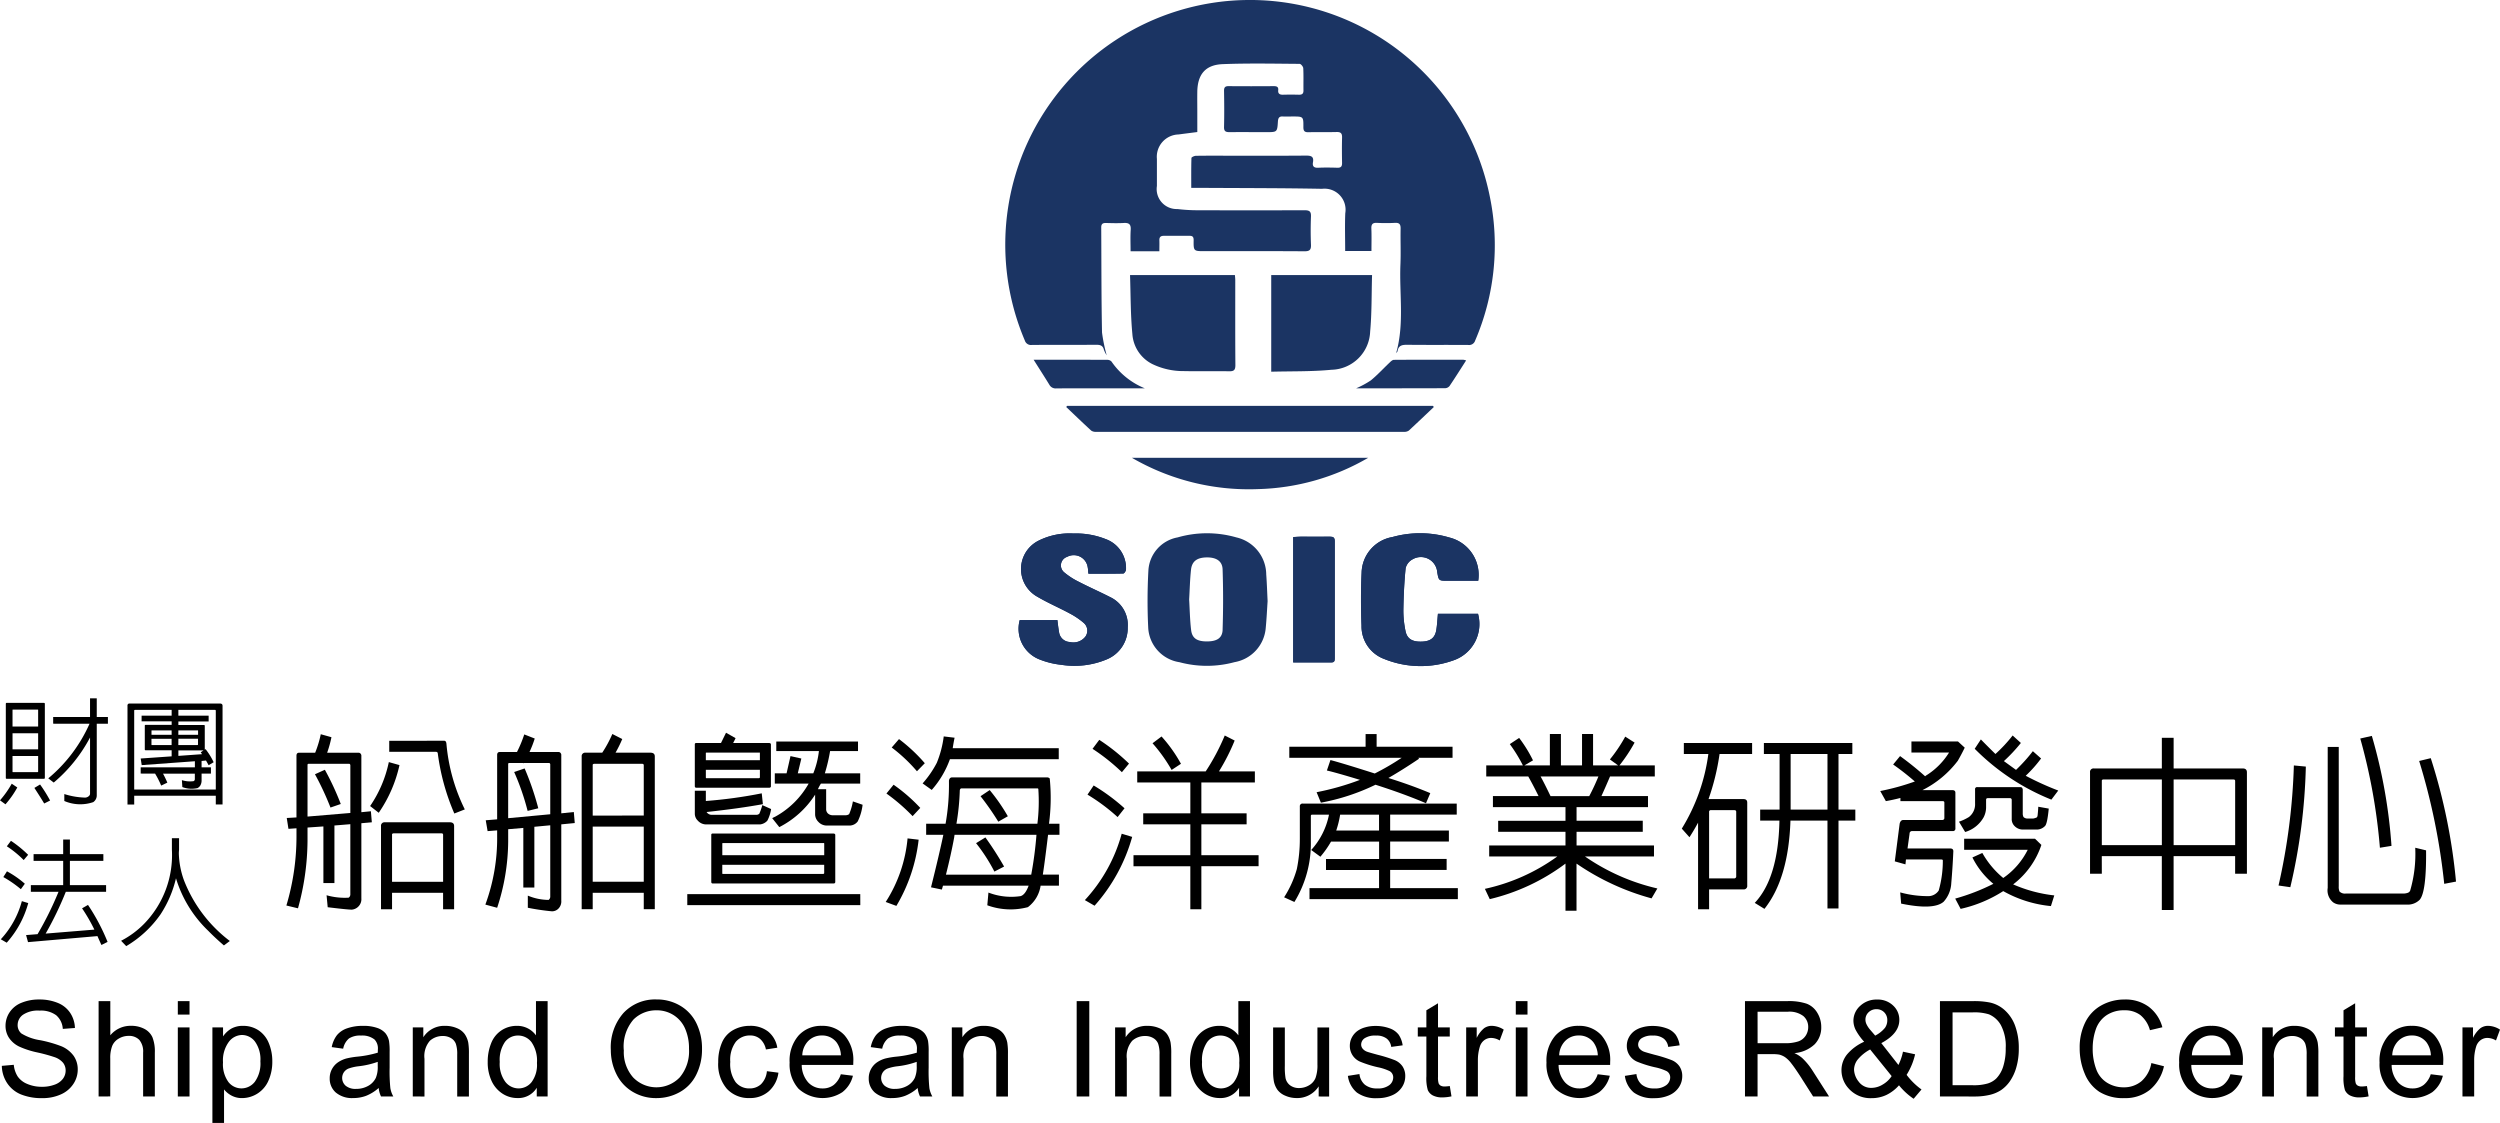 <svg id="船舶暨海洋產業研發中心" xmlns="http://www.w3.org/2000/svg" xmlns:xlink="http://www.w3.org/1999/xlink" width="206" height="92.532" viewBox="0 0 206 92.532">
  <defs>
    <clipPath id="clip-path">
      <rect id="Rectangle_6045" data-name="Rectangle 6045" width="206" height="92.532" fill="none"/>
    </clipPath>
  </defs>
  <g id="Group_14267" data-name="Group 14267" clip-path="url(#clip-path)">
    <path id="Path_71177" data-name="Path 71177" d="M70.535,184.058v1.109a21.254,21.254,0,0,1-.786,5.547l-.956-.231a19.842,19.842,0,0,0,.832-5.794v-.57l-.662.046-.139-.894.8-.046V178.11q.015-.216.216-.216h1.325a8.838,8.838,0,0,0,.462-1.525l.879.246a9.1,9.1,0,0,1-.355,1.279h2.589a.21.21,0,0,1,.154.062.277.277,0,0,1,.077.154v4.684l.786-.077.077.909-.863.077V189.9a.84.84,0,0,1-.2.616.865.865,0,0,1-.586.308q-.355,0-1.988-.2l-.092-.986a5.5,5.5,0,0,0,1.818.2.326.326,0,0,0,.139-.293v-5.763l-1.31.108v4.746h-.909v-4.669Zm3.529-1.2V178.9a.4.4,0,0,0-.046-.077.091.091,0,0,0-.062-.015H70.627a.082.082,0,0,0-.092.093v4.253Zm-2.1-3.56a22.631,22.631,0,0,1,1.31,2.82l-.847.293a23.5,23.5,0,0,0-1.279-2.743Zm6.148-.385a11.089,11.089,0,0,1-1.71,3.929l-.709-.555a10.026,10.026,0,0,0,1.541-3.621ZM77.5,190.792H76.59v-6.858a.281.281,0,0,1,.308-.308h5.393q.324.015.323.308v6.858h-.909v-1.356H77.5Zm4.3-13.884q.169,0,.185.293a15.164,15.164,0,0,0,1.51,5.363l-.863.339a18.486,18.486,0,0,1-1.371-5.008.2.2,0,0,0-.185-.077H77.268v-.909Zm-.093,11.619v-3.868q0-.123-.139-.123H77.623q-.139.016-.123.123v3.868Z" transform="translate(-45.195 -115.869)"/>
    <path id="Path_71178" data-name="Path 71178" d="M118.469,184.167V185.2a17.72,17.72,0,0,1-.909,5.44l-.971-.262a15.82,15.82,0,0,0,.971-5.655v-.462l-.786.062-.154-.894.94-.077v-5.332q.015-.216.216-.216h1.418a10.289,10.289,0,0,0,.6-1.449l.863.339a8.71,8.71,0,0,1-.432,1.11h2.389a.211.211,0,0,1,.154.061.278.278,0,0,1,.077.154v4.838l1.033-.108.077.909-1.11.108v6.287a.839.839,0,0,1-.2.616.735.735,0,0,1-.57.262,19.017,19.017,0,0,1-1.988-.293v-1a4.5,4.5,0,0,0,1.71.354.327.327,0,0,0,.139-.293v-5.856l-1.31.123v5.008h-.909V184.06Zm3.467-1.233v-4.13a.389.389,0,0,0-.046-.077.091.091,0,0,0-.062-.015h-2.065c.02,0,0,.005-.062.015v-.015h-1.14a.082.082,0,0,0-.093.093v4.453Zm-2.111-3.775a23.173,23.173,0,0,1,1.125,3.282l-.879.216a20.133,20.133,0,0,0-1.109-3.205Zm5.609,11.6h-.909v-12.59a.281.281,0,0,1,.308-.308h1.387a9.976,9.976,0,0,0,.832-1.541l.817.416a10.287,10.287,0,0,1-.555,1.125h2.913q.324.016.323.308v12.59h-.909v-1.356h-4.207Zm4.207-7.72V178.9q0-.123-.139-.123h-3.945q-.138.015-.123.123v4.145Zm-4.207,5.455h4.207v-4.546h-4.207Z" transform="translate(-76.595 -115.839)"/>
    <path id="Path_71179" data-name="Path 71179" d="M179.357,190.217H165.1v-.909h14.254Zm-13.514-9.677c-.083,0-.123-.046-.123-.139v-3.436a.1.1,0,0,1,.108-.108h2.049l.416-.848.786.447q-.046.108-.2.4h2.974c.093.01.139.052.139.123V180.4a.123.123,0,0,1-.139.139Zm5.393.462.093.894q-1.957.355-4.638.647a.506.506,0,0,0,.416.231h3.683a.369.369,0,0,0,.246-.092,5.082,5.082,0,0,0,.247-.709l.724.324a3.041,3.041,0,0,1-.308.955.951.951,0,0,1-.57.308h-4.561a.921.921,0,0,1-.6-.308.8.8,0,0,1-.247-.555v-1.911h.909v.848a38.455,38.455,0,0,0,4.607-.632m-.154-2.727v-.6c-.01-.031-.036-.041-.077-.031H166.66c-.021.01-.031.021-.031.031v.6Zm-4.453.786v.647c.01.031.02.046.031.046h4.346c.051-.01.077-.036.077-.077v-.616Zm.57,9.369c-.082,0-.123-.046-.123-.139v-3.868a.1.1,0,0,1,.108-.108h9.97q.139.016.139.123v3.852a.123.123,0,0,1-.139.139Zm9.184-2.327v-.971c-.01-.031-.036-.041-.077-.031h-8.29c-.021.011-.031.021-.031.031v.971Zm-8.4.786v.709c.01.031.02.046.031.046h8.29c.051-.01.077-.036.077-.077v-.678Zm4.7-3.1-.586-.74a2.746,2.746,0,0,1,.247-.123A7.018,7.018,0,0,0,175.1,180.2h-2.789v-.848h.971l.323-1.417.894.2-.293,1.217h1.279a7.083,7.083,0,0,0,.462-1.834h-3.513v-.786h6.734v.786h-2.3a14.219,14.219,0,0,1-.432,1.834h2.912v.848h-3.236a3.275,3.275,0,0,0-.247.462h.678V182.3a.48.48,0,0,0,.139.354.582.582,0,0,0,.354.154h1.14a.478.478,0,0,0,.262-.093,4.711,4.711,0,0,0,.308-1.048l.8.277a4.2,4.2,0,0,1-.4,1.371.85.85,0,0,1-.6.339h-2.034a.934.934,0,0,1-.616-.308.882.882,0,0,1-.262-.586V181.11a7.613,7.613,0,0,1-2.959,2.681" transform="translate(-108.468 -115.632)"/>
    <path id="Path_71180" data-name="Path 71180" d="M215.475,185.414a13.642,13.642,0,0,1-1.834,5.455l-.879-.324a11.632,11.632,0,0,0,1.8-5.239Zm-2.065-4.53a13.918,13.918,0,0,1,2.2,1.911l-.632.678a15.492,15.492,0,0,0-2.157-1.864Zm.447-3.76a13.671,13.671,0,0,1,2.126,1.988l-.647.663a13.154,13.154,0,0,0-2.08-1.957Zm2.7,4.191-.755-.539a8.331,8.331,0,0,0,1.171-1.7,8.6,8.6,0,0,0,.57-2.173l.894.108q-.093.447-.154.863h8.737v.909h-8.968a7.81,7.81,0,0,1-1.495,2.527m9.153,6.981h1.325v.909h-1.51a2.705,2.705,0,0,1-1.048,1.772,5.576,5.576,0,0,1-3.344-.154l.093-1.048a5.208,5.208,0,0,0,2.65.293q.385-.108.663-.863h-7.058c-.031.113-.062.221-.093.323l-.894-.185q.678-2.712,1.017-4.33h-1.417V184.1h1.6a18.4,18.4,0,0,0,.278-3.513.377.377,0,0,1,.077-.231.253.253,0,0,1,.185-.077h7.828a.3.3,0,0,1,.216.093,16.189,16.189,0,0,1-.062,3.729h.863v.909h-.94q-.277,2.312-.432,3.282m-7.273-3.282q-.016.108-.031.216-.247,1.356-.678,3.067h7.027a30.927,30.927,0,0,0,.431-3.282Zm6.826-.909a14.949,14.949,0,0,0,.077-2.866c-.021-.041-.046-.056-.077-.046h-6.225a.115.115,0,0,0-.123.046.206.206,0,0,0-.046.123,19.6,19.6,0,0,1-.277,2.743Zm-4.284,1.125a27.425,27.425,0,0,1,1.541,2.4l-.8.416a14.2,14.2,0,0,0-1.51-2.342Zm.354-3.9a15.216,15.216,0,0,1,1.495,2.157l-.786.447a22.107,22.107,0,0,0-1.464-2.1Z" transform="translate(-139.779 -116.223)"/>
    <path id="Path_71181" data-name="Path 71181" d="M264.5,185.035a14.326,14.326,0,0,1-3.1,5.671l-.8-.462a13.109,13.109,0,0,0,3.036-5.471Zm-3.174-4.237a16.149,16.149,0,0,1,2.543,1.88l-.57.724a15.69,15.69,0,0,0-2.481-1.849Zm.462-3.76a16.255,16.255,0,0,1,2.45,1.957l-.586.709a16.386,16.386,0,0,0-2.419-1.926Zm2.82,10.417v-.909h4.684V184h-3.883v-.909h3.883v-2.543h-4.376v-.909h5.64a17.833,17.833,0,0,0,1.572-2.959l.816.416a17.01,17.01,0,0,1-1.294,2.543h2.959v.909H270.2v2.543h3.729V184H270.2v2.543h4.715v.909H270.2V191h-.909v-3.544Zm2.311-10.694a11.83,11.83,0,0,1,1.6,2.25l-.77.508a13.11,13.11,0,0,0-1.572-2.2Z" transform="translate(-171.208 -116.075)"/>
    <path id="Path_71182" data-name="Path 71182" d="M316.272,187.527H311.9v-.909h4.376v-1.433h-3.96a8.2,8.2,0,0,1-.878,1.248l-.755-.555a6.088,6.088,0,0,0,1.464-2.912h-1.387a.1.1,0,0,0-.108.108V185.2a9.205,9.205,0,0,1-1.356,4.962l-.847-.386a8.569,8.569,0,0,0,1.048-2.327,12.337,12.337,0,0,0,.247-2.527V182.3a.218.218,0,0,1,.247-.246h12.682v.909h-5.486v1.31h4.839v.909h-4.839v1.433h4.654v.909h-4.654v1.495h5.578v.909H310.54v-.909h5.732Zm-4.792-5.547-.354-.863A21.762,21.762,0,0,0,314.7,180.1q-2.034-.616-2.727-.771l.293-.863q1.048.277,3.652,1.109a20.73,20.73,0,0,0,2.219-1.294h-9.261v-.909h6.287v-1.048h.909v1.048h6.256v.909h-2.82l.061.077q-1.372.925-2.527,1.587,1.911.6,3.452,1.249l-.355.832q-1.8-.77-4.161-1.525a17.6,17.6,0,0,1-4.5,1.479m4.792.986h-3.205a7.9,7.9,0,0,1-.323,1.31h3.529Z" transform="translate(-202.638 -115.839)"/>
    <path id="Path_71183" data-name="Path 71183" d="M364.238,190.886h-.909V187a16.957,16.957,0,0,1-6.241,2.928l-.4-.848a15.893,15.893,0,0,0,5.963-2.666h-5.609v-.909h6.287v-1.125h-5.547v-.909h5.547v-1.125H357.35v-.909h3.76q-.432-.878-.848-1.618H356.8v-.909h3.02a12.408,12.408,0,0,0-1.079-1.757l.77-.509a11.209,11.209,0,0,1,1.141,1.849l-.709.416h2.1v-2.589h.909v2.589h1.741v-2.589h.909v2.589h2.065l-.678-.493a12.438,12.438,0,0,0,1.264-1.88l.77.493a13.137,13.137,0,0,1-1.248,1.88h2.913v.909H367q-.293.694-.709,1.618h3.837v.909h-5.886v1.125h5.455v.909h-5.455v1.125h6.38v.909h-5.686a17.3,17.3,0,0,0,5.964,2.635l-.478.817A20.28,20.28,0,0,1,364.238,187Zm1.048-9.446a17.51,17.51,0,0,0,.755-1.618H361.28q.308.555.817,1.618Z" transform="translate(-234.333 -115.839)"/>
    <path id="Path_71184" data-name="Path 71184" d="M406.238,192.179h-.909v-7.135q-.369.679-.709,1.2l-.632-.709a15.651,15.651,0,0,0,2.188-6.148h-2.019v-.909h5.625v.909H407.1a19.45,19.45,0,0,1-.909,3.714h2.881q.308,0,.308.293v6.826a.286.286,0,0,1-.323.323h-2.82Zm2.049-2.543a.164.164,0,0,0,.185-.185v-5.3c0-.093-.052-.139-.154-.139h-1.926a.136.136,0,0,0-.154.154v5.47Zm4.654-4.762q-.154,4.762-2.142,7.273l-.8-.493q1.941-2.049,2.034-6.78h-1.587v-.909h1.6v-4.577h-1.294v-.909h7.289v.909H416.9v4.577h1.387v.909H416.9v7.242h-.909v-7.242Zm3.051-5.486h-3.036v4.577h3.036Z" transform="translate(-265.408 -117.256)"/>
    <path id="Path_71185" data-name="Path 71185" d="M453.729,187.3l-.879-.247.4-3.1q.077-.324.324-.308h3.19q.17-.015.17-.169v-1.264q0-.123-.139-.123h-3.482v-.262q-.586.154-1.2.262l-.462-.832a19.564,19.564,0,0,0,2.851-.786,21.1,21.1,0,0,0-1.788-1.4l.57-.694a25.853,25.853,0,0,1,2.065,1.664,1.393,1.393,0,0,1,.2-.139,5.857,5.857,0,0,0,1.772-1.818h-3.1v-.909h3.837l.555.509q-.277.57-.57,1.078a8.337,8.337,0,0,1-2.912,2.419h2.481q.231.015.231.216v2.928a.2.2,0,0,1-.231.231h-3.344a.2.2,0,0,0-.2.216l-.169,1.217h3.513q.262,0,.262.231-.062,1.4-.169,2.619a2.455,2.455,0,0,1-.632,1.541q-.817.708-3.5.154l-.077-.925a8.582,8.582,0,0,0,2.373.308,1.031,1.031,0,0,0,.8-.462,8.934,8.934,0,0,0,.339-2.481q0-.077-.139-.077h-2.9Zm4.546,3.668-.447-.848a16.978,16.978,0,0,0,3.144-1.217,6.683,6.683,0,0,1-1.726-2.173l.817-.37a7.356,7.356,0,0,0,1.726,2.065.014.014,0,0,1,.015-.015,6.134,6.134,0,0,0,2-2.312h-5.239v-.909h5.84l.524.508a6.787,6.787,0,0,1-2.327,3.252,11.646,11.646,0,0,0,3.39.909l-.277.879a9.892,9.892,0,0,1-3.929-1.233,10.928,10.928,0,0,1-3.513,1.464m2.1-9v.6a1.81,1.81,0,0,1-.2.848,2.583,2.583,0,0,1-1.525,1.217l-.509-.848a4.108,4.108,0,0,0,.817-.385,1.323,1.323,0,0,0,.509-1.125v-1.141a.17.17,0,0,1,.2-.2h3.513a.249.249,0,0,1,.154.046.349.349,0,0,1,.062.154v1.957a.624.624,0,0,0,.062.308.458.458,0,0,0,.354.123h.447a1.165,1.165,0,0,0,.262-.077c.062-.021.1-.113.108-.278q.03-.277.046-.616l.863.154q-.123,1.295-.323,1.449a.944.944,0,0,1-.632.278h-1.171a.948.948,0,0,1-.663-.262.807.807,0,0,1-.262-.647v-1.541a.139.139,0,0,0-.154-.139h-1.833c-.083.01-.123.051-.123.123m5.948-.755-.57.755a18.662,18.662,0,0,1-6.318-4.191l.508-.77q.632.647,1.2,1.2a11.858,11.858,0,0,0,1.418-1.525l.678.616a13.067,13.067,0,0,1-1.4,1.495l1,.724a13.684,13.684,0,0,0,1.387-1.541l.678.6A10.667,10.667,0,0,1,463.638,180a24.019,24.019,0,0,0,2.681,1.217" transform="translate(-296.719 -116.076)"/>
    <path id="Path_71186" data-name="Path 71186" d="M503.021,188.426h-.971v-8.352a.286.286,0,0,1,.323-.323h5.594v-2.527h.971v2.527h5.7q.339,0,.339.323v8.352h-.971v-1.449h-5.07v4.438h-.971v-4.438h-4.947Zm4.947-2.358v-5.409h-4.808q-.154,0-.139.139v5.27Zm6.04,0v-5.285c0-.082-.046-.123-.139-.123h-4.931v5.409Z" transform="translate(-329.831 -116.43)"/>
    <path id="Path_71187" data-name="Path 71187" d="M549.579,179.3a48.108,48.108,0,0,1-1.279,9.939l-.971-.139a51.134,51.134,0,0,0,1.263-9.893Zm2.712-1.618v11.48a.992.992,0,0,0,.062.432.63.63,0,0,0,.509.169h4.715a1.1,1.1,0,0,0,.4-.061.326.326,0,0,0,.2-.185,10.79,10.79,0,0,0,.416-3.529l.894.215q.031,3.421-.524,4.068a1.388,1.388,0,0,1-1.094.4H552.46a1.025,1.025,0,0,1-.632-.185,1.267,1.267,0,0,1-.447-1.187V177.682Zm2.728-.909a43.015,43.015,0,0,1,1.618,9.061l-.955.154a47.692,47.692,0,0,0-1.618-9Zm4.854,1.834a47.545,47.545,0,0,1,2.08,10.17l-.971.185a53.141,53.141,0,0,0-2.065-10.124Z" transform="translate(-359.578 -116.134)"/>
    <path id="Path_71188" data-name="Path 71188" d="M1.425,175.09a7.736,7.736,0,0,1-.975,1.388L0,176.149a7.961,7.961,0,0,0,.966-1.369Zm-.872-.713q-.075,0-.075-.084v-6.1q.009-.075.075-.075H3.61q.084.01.084.075v6.1a.075.075,0,0,1-.084.084Zm2.589-4.305v-1.379c-.007-.019-.022-.025-.047-.019H1.05c-.013.007-.019.013-.019.019v1.379Zm0,.553H1.032v1.322h2.11ZM1.031,172.5V173.8c.006.019.012.028.019.028H3.095c.031-.006.047-.022.047-.047V172.5Zm2.27,2.345a11.409,11.409,0,0,1,.826,1.322l-.488.244Q3.4,176,2.832,175.127Zm1.079-5.009v-.553H7.418v-1.538h.554v1.538h.919v.553H7.972v5.9a.669.669,0,0,1-.291.563,3.315,3.315,0,0,1-2.382-.094v-.572a6.151,6.151,0,0,0,1.679.291.466.466,0,0,0,.413-.206.268.268,0,0,0,.028-.122v-4.624a12.439,12.439,0,0,1-2.992,3.714l-.45-.347a12.369,12.369,0,0,0,3.4-4.5Z" transform="translate(0.001 -110.203)"/>
    <path id="Path_71189" data-name="Path 71189" d="M31.178,177.323h-.554v-8.142A.158.158,0,0,1,30.8,169h7.457c.131.006.2.069.2.188v8.132H37.9V176.6H31.178Zm1.726-2.551H31.712v-.516h4.465v-.5l-4.381.319-.084-.544,2.551-.178v-.5H32.116a.068.068,0,0,1-.066-.075v-1.951a.058.058,0,0,1,.066-.066h2.148v-.291H31.787V170h2.476v-.478H31.252c-.056.006-.081.031-.075.075v6.491H37.9v-6.491c0-.05-.028-.075-.084-.075h-3V170h2.495v.479H34.817v.291h2.1c.05,0,.075.022.075.066v1.951a.026.026,0,0,1-.01.019l.075-.047a5.471,5.471,0,0,1,.666,1.079l-.413.244q-.122-.216-.215-.385l-.366.037v.525H37.5v.516H36.73v.6a.819.819,0,0,1-.113.394.6.6,0,0,1-.225.2,2.179,2.179,0,0,1-1.248-.084l-.037-.572a2.152,2.152,0,0,0,.966.084.184.184,0,0,0,.1-.15v-.469H33.551a7.64,7.64,0,0,1,.356.741l-.507.244a7.584,7.584,0,0,0-.5-.985m1.36-3.564H32.622c-.013.006-.019.013-.019.019v.347h1.66Zm0,.694H32.6v.488c.006.019.012.028.019.028h1.641Zm.553-.328H36.44v-.347c-.007-.019-.022-.025-.047-.019H34.817Zm0,.844h1.576c.031-.006.047-.022.047-.047V171.9H34.817Zm2.073.441H34.817v.45l1.951-.141a1.581,1.581,0,0,0-.113-.15Z" transform="translate(-20.119 -111.03)"/>
    <path id="Path_71190" data-name="Path 71190" d="M2.453,206.907A8.047,8.047,0,0,1,.68,210.171l-.488-.282a7.457,7.457,0,0,0,1.735-3.142ZM.7,204.29a7.994,7.994,0,0,1,1.473,1.023l-.328.45a9.227,9.227,0,0,0-1.445-1Zm.328-2.514a9.4,9.4,0,0,1,1.416,1.154l-.366.432a8.471,8.471,0,0,0-1.388-1.135Zm1.407,8.348-.16-.581.947-.075a27.454,27.454,0,0,0,1.726-3.489H2.668v-.553H5.332v-2H2.893v-.553H5.332v-1.2h.554v1.2H8.643v.553H5.886v2H8.868v.553H5.548a27.841,27.841,0,0,1-1.66,3.442l4.014-.328a14.184,14.184,0,0,0-1.013-1.754l.488-.281a16.743,16.743,0,0,1,1.613,3.048l-.506.254q-.179-.385-.328-.732Z" transform="translate(-0.126 -132.493)"/>
    <path id="Path_71191" data-name="Path 71191" d="M32.328,207.638a9.066,9.066,0,0,1-2.814,2.6l-.422-.441a7.461,7.461,0,0,0,1.885-1.388,8.112,8.112,0,0,0,2.3-6.116v-.947h.591v.947a2.689,2.689,0,0,0-.019.309,7,7,0,0,0,.413,2.185,11.518,11.518,0,0,0,3.789,5.028l-.488.366q-.769-.666-1.285-1.2a9.986,9.986,0,0,1-2.664-4.334,9.305,9.305,0,0,1-1.285,2.992" transform="translate(-19.113 -132.277)"/>
    <path id="Path_71192" data-name="Path 71192" d="M.453,245.559l.981-.086a2.166,2.166,0,0,0,.325.967,1.768,1.768,0,0,0,.79.611,3,3,0,0,0,1.206.233,2.9,2.9,0,0,0,1.051-.177,1.459,1.459,0,0,0,.678-.485,1.126,1.126,0,0,0,.223-.673,1.024,1.024,0,0,0-.214-.646,1.593,1.593,0,0,0-.708-.464,13.982,13.982,0,0,0-1.4-.383,7.118,7.118,0,0,1-1.517-.491,2.122,2.122,0,0,1-.839-.731,1.791,1.791,0,0,1-.276-.978,2,2,0,0,1,.338-1.112,2.094,2.094,0,0,1,.986-.785,3.742,3.742,0,0,1,1.442-.268,3.939,3.939,0,0,1,1.541.282,2.221,2.221,0,0,1,1.026.828,2.377,2.377,0,0,1,.386,1.238l-1,.075a1.61,1.61,0,0,0-.544-1.125,2.117,2.117,0,0,0-1.369-.381,2.2,2.2,0,0,0-1.375.346,1.037,1.037,0,0,0-.432.834.894.894,0,0,0,.305.7,4.142,4.142,0,0,0,1.568.56,10.421,10.421,0,0,1,1.739.5,2.382,2.382,0,0,1,1.013.8,1.951,1.951,0,0,1,.327,1.118,2.137,2.137,0,0,1-.359,1.182,2.365,2.365,0,0,1-1.031.863,3.6,3.6,0,0,1-1.514.308,4.527,4.527,0,0,1-1.788-.311,2.5,2.5,0,0,1-1.131-.935,2.652,2.652,0,0,1-.432-1.412" transform="translate(-0.298 -157.733)"/>
    <path id="Path_71193" data-name="Path 71193" d="M23.685,248.341v-7.857h.965V243.3a2.155,2.155,0,0,1,1.7-.782,2.3,2.3,0,0,1,1.1.249,1.463,1.463,0,0,1,.668.689,3.177,3.177,0,0,1,.2,1.275v3.607h-.965v-3.607a1.491,1.491,0,0,0-.314-1.053,1.166,1.166,0,0,0-.887-.33,1.565,1.565,0,0,0-.806.223,1.256,1.256,0,0,0-.539.6,2.776,2.776,0,0,0-.161,1.051v3.114Z" transform="translate(-15.56 -157.991)"/>
    <path id="Path_71194" data-name="Path 71194" d="M42.713,240.483h.965v1.109h-.965Zm0,2.166h.965v5.692h-.965Z" transform="translate(-28.061 -157.99)"/>
    <path id="Path_71195" data-name="Path 71195" d="M51.023,254.423v-7.874H51.9v.74a2.165,2.165,0,0,1,.7-.651,1.928,1.928,0,0,1,.948-.217,2.252,2.252,0,0,1,1.286.375,2.3,2.3,0,0,1,.841,1.059,3.865,3.865,0,0,1,.284,1.5,3.8,3.8,0,0,1-.314,1.573,2.383,2.383,0,0,1-2.168,1.445,1.814,1.814,0,0,1-.865-.2,1.959,1.959,0,0,1-.63-.515v2.771Zm.874-5a2.474,2.474,0,0,0,.445,1.624,1.363,1.363,0,0,0,1.077.526,1.4,1.4,0,0,0,1.1-.544,2.581,2.581,0,0,0,.458-1.686,2.516,2.516,0,0,0-.447-1.629,1.348,1.348,0,0,0-1.07-.541,1.389,1.389,0,0,0-1.09.576,2.578,2.578,0,0,0-.474,1.675" transform="translate(-33.521 -161.89)"/>
    <path id="Path_71196" data-name="Path 71196" d="M83.23,251.539a3.587,3.587,0,0,1-1.031.643,2.98,2.98,0,0,1-1.064.188,2.069,2.069,0,0,1-1.442-.458,1.511,1.511,0,0,1-.5-1.171,1.556,1.556,0,0,1,.19-.764,1.575,1.575,0,0,1,.5-.555,2.342,2.342,0,0,1,.694-.316,6.86,6.86,0,0,1,.858-.145,8.821,8.821,0,0,0,1.721-.332c0-.132.005-.216.005-.252a1.065,1.065,0,0,0-.273-.83,1.616,1.616,0,0,0-1.1-.327,1.7,1.7,0,0,0-1.005.238,1.458,1.458,0,0,0-.48.844l-.943-.129a2.34,2.34,0,0,1,.424-.978,1.86,1.86,0,0,1,.852-.574,3.807,3.807,0,0,1,1.292-.2,3.423,3.423,0,0,1,1.184.172,1.565,1.565,0,0,1,.67.432,1.521,1.521,0,0,1,.3.657,5.422,5.422,0,0,1,.048.89v1.286a13.653,13.653,0,0,0,.061,1.7,2.147,2.147,0,0,0,.244.683H83.423a2.041,2.041,0,0,1-.193-.7m-.08-2.155a7.061,7.061,0,0,1-1.576.364,3.655,3.655,0,0,0-.841.193.842.842,0,0,0-.38.314.852.852,0,0,0,.158,1.1,1.256,1.256,0,0,0,.855.257,1.985,1.985,0,0,0,.991-.244,1.5,1.5,0,0,0,.638-.667,2.331,2.331,0,0,0,.155-.965Z" transform="translate(-52.025 -161.89)"/>
    <path id="Path_71197" data-name="Path 71197" d="M99.155,252.242V246.55h.868v.81a2.046,2.046,0,0,1,1.812-.938,2.379,2.379,0,0,1,.946.185,1.491,1.491,0,0,1,.646.485,1.866,1.866,0,0,1,.3.713,5.539,5.539,0,0,1,.054.938v3.5h-.965v-3.463a2.6,2.6,0,0,0-.113-.882.928.928,0,0,0-.4-.466,1.273,1.273,0,0,0-.673-.174,1.566,1.566,0,0,0-1.064.391,1.93,1.93,0,0,0-.447,1.485v3.109Z" transform="translate(-65.142 -161.891)"/>
    <path id="Path_71198" data-name="Path 71198" d="M121.194,248.34v-.718a1.769,1.769,0,0,1-1.592.847,2.231,2.231,0,0,1-1.251-.375,2.464,2.464,0,0,1-.885-1.048,3.623,3.623,0,0,1-.314-1.546,4.05,4.05,0,0,1,.284-1.546,2.241,2.241,0,0,1,.852-1.064,2.278,2.278,0,0,1,1.271-.37,1.9,1.9,0,0,1,.916.217,1.916,1.916,0,0,1,.654.566v-2.819h.96v7.857Zm-3.05-2.841a2.474,2.474,0,0,0,.461,1.635,1.39,1.39,0,0,0,1.088.541,1.363,1.363,0,0,0,1.074-.517,2.383,2.383,0,0,0,.443-1.579,2.678,2.678,0,0,0-.45-1.715,1.385,1.385,0,0,0-1.109-.546,1.337,1.337,0,0,0-1.075.525,2.594,2.594,0,0,0-.431,1.656" transform="translate(-76.965 -157.99)"/>
    <path id="Path_71199" data-name="Path 71199" d="M146.725,244.247a4.27,4.27,0,0,1,1.051-3.063,3.572,3.572,0,0,1,2.712-1.107,3.769,3.769,0,0,1,1.962.52,3.4,3.4,0,0,1,1.332,1.45,4.708,4.708,0,0,1,.458,2.109,4.631,4.631,0,0,1-.482,2.138,3.293,3.293,0,0,1-1.367,1.428,3.905,3.905,0,0,1-1.908.485,3.717,3.717,0,0,1-1.983-.536,3.448,3.448,0,0,1-1.324-1.463,4.43,4.43,0,0,1-.45-1.962m1.072.016a3.145,3.145,0,0,0,.764,2.238,2.664,2.664,0,0,0,3.848-.008,3.337,3.337,0,0,0,.758-2.342,4.028,4.028,0,0,0-.324-1.675,2.488,2.488,0,0,0-.949-1.109,2.571,2.571,0,0,0-1.4-.394,2.66,2.66,0,0,0-1.9.758,3.388,3.388,0,0,0-.8,2.533" transform="translate(-96.394 -157.723)"/>
    <path id="Path_71200" data-name="Path 71200" d="M176.544,250.156l.949.123a2.461,2.461,0,0,1-.8,1.536,2.319,2.319,0,0,1-1.573.555,2.444,2.444,0,0,1-1.878-.764,3.1,3.1,0,0,1-.71-2.19,3.961,3.961,0,0,1,.306-1.613,2.13,2.13,0,0,1,.93-1.037,2.758,2.758,0,0,1,1.359-.346,2.361,2.361,0,0,1,1.517.469,2.153,2.153,0,0,1,.756,1.332l-.938.145a1.559,1.559,0,0,0-.474-.863,1.227,1.227,0,0,0-.823-.29,1.5,1.5,0,0,0-1.184.522,2.482,2.482,0,0,0-.456,1.654,2.564,2.564,0,0,0,.439,1.667,1.43,1.43,0,0,0,1.147.52,1.351,1.351,0,0,0,.949-.349,1.73,1.73,0,0,0,.482-1.072" transform="translate(-113.35 -161.89)"/>
    <path id="Path_71201" data-name="Path 71201" d="M193.89,250.409l1,.123a2.434,2.434,0,0,1-.874,1.356,2.959,2.959,0,0,1-3.61-.287,3,3,0,0,1-.732-2.157,3.145,3.145,0,0,1,.74-2.23,2.5,2.5,0,0,1,1.919-.793,2.434,2.434,0,0,1,1.865.777,3.087,3.087,0,0,1,.723,2.186q0,.086-.005.258h-4.245a2.185,2.185,0,0,0,.531,1.436,1.578,1.578,0,0,0,1.19.5,1.475,1.475,0,0,0,.906-.279,1.85,1.85,0,0,0,.595-.89m-3.168-1.56H193.9a1.931,1.931,0,0,0-.365-1.077,1.479,1.479,0,0,0-1.2-.557,1.533,1.533,0,0,0-1.118.445,1.763,1.763,0,0,0-.5,1.19" transform="translate(-124.609 -161.891)"/>
    <path id="Path_71202" data-name="Path 71202" d="M212.711,251.539a3.587,3.587,0,0,1-1.031.643,2.98,2.98,0,0,1-1.064.188,2.069,2.069,0,0,1-1.442-.458,1.511,1.511,0,0,1-.5-1.171,1.556,1.556,0,0,1,.19-.764,1.575,1.575,0,0,1,.5-.555,2.342,2.342,0,0,1,.694-.316,6.86,6.86,0,0,1,.858-.145,8.821,8.821,0,0,0,1.721-.332c0-.132.005-.216.005-.252a1.065,1.065,0,0,0-.273-.83,1.616,1.616,0,0,0-1.1-.327,1.7,1.7,0,0,0-1.005.238,1.458,1.458,0,0,0-.48.844l-.943-.129a2.34,2.34,0,0,1,.424-.978,1.86,1.86,0,0,1,.852-.574,3.807,3.807,0,0,1,1.292-.2,3.423,3.423,0,0,1,1.184.172,1.565,1.565,0,0,1,.67.432,1.52,1.52,0,0,1,.3.657,5.422,5.422,0,0,1,.048.89v1.286a13.656,13.656,0,0,0,.061,1.7,2.148,2.148,0,0,0,.244.683H212.9a2.04,2.04,0,0,1-.193-.7m-.08-2.155a7.062,7.062,0,0,1-1.576.364,3.656,3.656,0,0,0-.841.193.842.842,0,0,0-.38.314.852.852,0,0,0,.158,1.1,1.256,1.256,0,0,0,.855.257,1.985,1.985,0,0,0,.991-.244,1.5,1.5,0,0,0,.638-.667,2.331,2.331,0,0,0,.155-.965Z" transform="translate(-137.09 -161.89)"/>
    <path id="Path_71203" data-name="Path 71203" d="M228.636,252.242V246.55h.868v.81a2.046,2.046,0,0,1,1.812-.938,2.379,2.379,0,0,1,.946.185,1.491,1.491,0,0,1,.646.485,1.866,1.866,0,0,1,.3.713,5.539,5.539,0,0,1,.054.938v3.5H232.3v-3.463a2.6,2.6,0,0,0-.113-.882.928.928,0,0,0-.4-.466,1.273,1.273,0,0,0-.673-.174,1.566,1.566,0,0,0-1.064.391,1.93,1.93,0,0,0-.447,1.485v3.109Z" transform="translate(-150.207 -161.891)"/>
    <rect id="Rectangle_6044" data-name="Rectangle 6044" width="1.04" height="7.857" transform="translate(88.718 82.493)"/>
    <path id="Path_71204" data-name="Path 71204" d="M267.862,252.242V246.55h.868v.81a2.046,2.046,0,0,1,1.812-.938,2.379,2.379,0,0,1,.946.185,1.491,1.491,0,0,1,.646.485,1.866,1.866,0,0,1,.3.713,5.535,5.535,0,0,1,.054.938v3.5h-.965v-3.463a2.6,2.6,0,0,0-.113-.882.928.928,0,0,0-.4-.466,1.273,1.273,0,0,0-.673-.174,1.566,1.566,0,0,0-1.064.391,1.93,1.93,0,0,0-.447,1.485v3.109Z" transform="translate(-175.977 -161.891)"/>
    <path id="Path_71205" data-name="Path 71205" d="M289.9,248.34v-.718a1.77,1.77,0,0,1-1.592.847,2.232,2.232,0,0,1-1.251-.375,2.465,2.465,0,0,1-.885-1.048,3.623,3.623,0,0,1-.314-1.546,4.05,4.05,0,0,1,.284-1.546A2.239,2.239,0,0,1,287,242.89a2.277,2.277,0,0,1,1.27-.37,1.9,1.9,0,0,1,.917.217,1.919,1.919,0,0,1,.654.566v-2.819h.959v7.857Zm-3.05-2.841a2.472,2.472,0,0,0,.461,1.635,1.39,1.39,0,0,0,1.088.541,1.363,1.363,0,0,0,1.074-.517,2.383,2.383,0,0,0,.443-1.579,2.678,2.678,0,0,0-.45-1.715,1.385,1.385,0,0,0-1.109-.546,1.336,1.336,0,0,0-1.075.525,2.592,2.592,0,0,0-.432,1.656" transform="translate(-187.801 -157.99)"/>
    <path id="Path_71206" data-name="Path 71206" d="M309.577,252.488v-.836a2.083,2.083,0,0,1-1.806.965,2.307,2.307,0,0,1-.941-.193,1.544,1.544,0,0,1-.648-.485,1.813,1.813,0,0,1-.3-.716,4.907,4.907,0,0,1-.059-.9V246.8h.965v3.157a5.609,5.609,0,0,0,.059,1.018,1,1,0,0,0,.386.6,1.2,1.2,0,0,0,.729.217,1.589,1.589,0,0,0,.815-.222,1.237,1.237,0,0,0,.539-.606,3.04,3.04,0,0,0,.158-1.112V246.8h.965v5.692Z" transform="translate(-200.918 -162.137)"/>
    <path id="Path_71207" data-name="Path 71207" d="M323.776,250.542l.954-.15a1.333,1.333,0,0,0,.448.879,1.559,1.559,0,0,0,1.026.306,1.508,1.508,0,0,0,.986-.271.81.81,0,0,0,.322-.635.587.587,0,0,0-.284-.515,4.2,4.2,0,0,0-.987-.327,8.984,8.984,0,0,1-1.471-.464,1.4,1.4,0,0,1-.833-1.3,1.465,1.465,0,0,1,.174-.7,1.562,1.562,0,0,1,.474-.539,2,2,0,0,1,.614-.282,2.93,2.93,0,0,1,.834-.115,3.3,3.3,0,0,1,1.177.193,1.6,1.6,0,0,1,.748.522,2.046,2.046,0,0,1,.332.882l-.943.129a1.032,1.032,0,0,0-.373-.686,1.363,1.363,0,0,0-.871-.247,1.578,1.578,0,0,0-.948.22.64.64,0,0,0-.284.515.532.532,0,0,0,.118.338.846.846,0,0,0,.37.257q.145.054.852.247a11.917,11.917,0,0,1,1.428.447,1.451,1.451,0,0,1,.635.507,1.414,1.414,0,0,1,.23.825,1.62,1.62,0,0,1-.281.909,1.819,1.819,0,0,1-.812.659,2.951,2.951,0,0,1-1.2.233,2.672,2.672,0,0,1-1.691-.461,2.142,2.142,0,0,1-.742-1.367" transform="translate(-212.711 -161.89)"/>
    <path id="Path_71208" data-name="Path 71208" d="M343.207,247.817l.139.852a3.6,3.6,0,0,1-.729.086,1.654,1.654,0,0,1-.815-.166.929.929,0,0,1-.407-.437,3.447,3.447,0,0,1-.118-1.139v-3.275h-.707v-.75h.707v-1.41l.959-.579v1.989h.97v.75h-.97v3.328a1.679,1.679,0,0,0,.051.531.4.4,0,0,0,.166.188.639.639,0,0,0,.33.07,3.134,3.134,0,0,0,.423-.037" transform="translate(-223.744 -158.329)"/>
    <path id="Path_71209" data-name="Path 71209" d="M352.192,252.242V246.55h.868v.863a2.355,2.355,0,0,1,.614-.8,1.072,1.072,0,0,1,.619-.193,1.884,1.884,0,0,1,.992.311l-.332.895a1.382,1.382,0,0,0-.708-.209.92.92,0,0,0-.568.19,1.03,1.03,0,0,0-.359.528,3.764,3.764,0,0,0-.161,1.125v2.98Z" transform="translate(-231.379 -161.891)"/>
    <path id="Path_71210" data-name="Path 71210" d="M364.111,240.483h.965v1.109h-.965Zm0,2.166h.965v5.692h-.965Z" transform="translate(-239.21 -157.99)"/>
    <path id="Path_71211" data-name="Path 71211" d="M375.7,250.409l1,.123a2.434,2.434,0,0,1-.874,1.356,2.959,2.959,0,0,1-3.61-.287,3,3,0,0,1-.732-2.157,3.145,3.145,0,0,1,.74-2.23,2.5,2.5,0,0,1,1.919-.793,2.434,2.434,0,0,1,1.865.777,3.087,3.087,0,0,1,.723,2.186q0,.086-.005.258H372.48a2.185,2.185,0,0,0,.531,1.436,1.578,1.578,0,0,0,1.19.5,1.475,1.475,0,0,0,.906-.279,1.85,1.85,0,0,0,.595-.89m-3.168-1.56h3.179a1.93,1.93,0,0,0-.365-1.077,1.479,1.479,0,0,0-1.2-.557,1.533,1.533,0,0,0-1.118.445,1.763,1.763,0,0,0-.5,1.19" transform="translate(-244.053 -161.891)"/>
    <path id="Path_71212" data-name="Path 71212" d="M390.309,250.542l.954-.15a1.333,1.333,0,0,0,.448.879,1.559,1.559,0,0,0,1.026.306,1.508,1.508,0,0,0,.986-.271.81.81,0,0,0,.322-.635.587.587,0,0,0-.284-.515,4.2,4.2,0,0,0-.987-.327,8.984,8.984,0,0,1-1.471-.464,1.4,1.4,0,0,1-.833-1.3,1.465,1.465,0,0,1,.174-.7,1.561,1.561,0,0,1,.474-.539,2,2,0,0,1,.614-.282,2.93,2.93,0,0,1,.834-.115,3.3,3.3,0,0,1,1.177.193,1.6,1.6,0,0,1,.748.522,2.046,2.046,0,0,1,.332.882l-.943.129a1.032,1.032,0,0,0-.373-.686,1.363,1.363,0,0,0-.871-.247,1.578,1.578,0,0,0-.948.22.64.64,0,0,0-.284.515.532.532,0,0,0,.118.338.846.846,0,0,0,.37.257q.145.054.852.247a11.918,11.918,0,0,1,1.428.447,1.451,1.451,0,0,1,.635.507,1.414,1.414,0,0,1,.231.825,1.62,1.62,0,0,1-.281.909,1.819,1.819,0,0,1-.812.659,2.951,2.951,0,0,1-1.2.233,2.672,2.672,0,0,1-1.691-.461,2.141,2.141,0,0,1-.742-1.367" transform="translate(-256.421 -161.89)"/>
    <path id="Path_71213" data-name="Path 71213" d="M419.163,248.341v-7.857h3.484a4.639,4.639,0,0,1,1.6.212,1.747,1.747,0,0,1,.874.748,2.231,2.231,0,0,1,.327,1.184,1.975,1.975,0,0,1-.541,1.41,2.738,2.738,0,0,1-1.672.729,2.706,2.706,0,0,1,.627.391,5.4,5.4,0,0,1,.863,1.045l1.367,2.139H424.78l-1.04-1.635q-.456-.707-.751-1.083a2.365,2.365,0,0,0-.528-.525,1.578,1.578,0,0,0-.474-.209,3.154,3.154,0,0,0-.579-.037H420.2v3.489Zm1.04-4.39h2.235a3.348,3.348,0,0,0,1.115-.147,1.184,1.184,0,0,0,.611-.472,1.275,1.275,0,0,0,.209-.7,1.171,1.171,0,0,0-.4-.917,1.894,1.894,0,0,0-1.278-.359H420.2Z" transform="translate(-275.377 -157.991)"/>
    <path id="Path_71214" data-name="Path 71214" d="M447.091,247.157a3.3,3.3,0,0,1-1.04.8,2.821,2.821,0,0,1-1.217.265,2.4,2.4,0,0,1-1.913-.815,2.215,2.215,0,0,1-.574-1.485,2.054,2.054,0,0,1,.469-1.316,3.919,3.919,0,0,1,1.4-1.032,4.7,4.7,0,0,1-.708-.991,1.743,1.743,0,0,1-.177-.734,1.637,1.637,0,0,1,.555-1.23,1.956,1.956,0,0,1,1.4-.522,1.818,1.818,0,0,1,1.316.493,1.587,1.587,0,0,1,.512,1.184q0,1.121-1.485,1.913l1.41,1.8a4.447,4.447,0,0,0,.375-1.094l1,.214a5.469,5.469,0,0,1-.7,1.694,5.6,5.6,0,0,0,1.227,1.206l-.649.766a5.611,5.611,0,0,1-1.206-1.109m-.606-.761-1.769-2.192a3.384,3.384,0,0,0-1.056.866,1.4,1.4,0,0,0-.273.79,1.683,1.683,0,0,0,.38.992,1.261,1.261,0,0,0,1.077.515,1.78,1.78,0,0,0,.9-.271,2.179,2.179,0,0,0,.742-.7m-1.356-3.334a2.563,2.563,0,0,0,.812-.649,1.089,1.089,0,0,0,.185-.616.889.889,0,0,0-.255-.657.863.863,0,0,0-.635-.255.9.9,0,0,0-.651.252.825.825,0,0,0-.26.616.9.9,0,0,0,.094.384,2,2,0,0,0,.281.426Z" transform="translate(-290.609 -157.734)"/>
    <path id="Path_71215" data-name="Path 71215" d="M466,248.34v-7.857h2.707a6.562,6.562,0,0,1,1.4.113,2.668,2.668,0,0,1,1.152.563,3.2,3.2,0,0,1,.93,1.343,5.279,5.279,0,0,1,.308,1.868,5.492,5.492,0,0,1-.209,1.587,3.84,3.84,0,0,1-.536,1.144,2.839,2.839,0,0,1-.716.713,2.908,2.908,0,0,1-.938.394,5.362,5.362,0,0,1-1.262.134Zm1.04-.927h1.678a4.072,4.072,0,0,0,1.219-.145,1.745,1.745,0,0,0,.7-.407,2.482,2.482,0,0,0,.576-.994,4.86,4.86,0,0,0,.206-1.514,3.659,3.659,0,0,0-.4-1.895,2.038,2.038,0,0,0-.984-.887,4.06,4.06,0,0,0-1.345-.161h-1.651Z" transform="translate(-306.148 -157.99)"/>
    <path id="Path_71216" data-name="Path 71216" d="M505.465,245.329l1.04.263a3.5,3.5,0,0,1-1.176,1.954,3.241,3.241,0,0,1-2.077.673,3.731,3.731,0,0,1-2.066-.517,3.23,3.23,0,0,1-1.211-1.5,5.346,5.346,0,0,1-.415-2.107,4.632,4.632,0,0,1,.469-2.141,3.216,3.216,0,0,1,1.335-1.388,3.9,3.9,0,0,1,1.906-.474,3.223,3.223,0,0,1,1.983.6,3.121,3.121,0,0,1,1.12,1.688l-1.024.241a2.428,2.428,0,0,0-.793-1.249,2.115,2.115,0,0,0-1.308-.391,2.54,2.54,0,0,0-1.514.434,2.291,2.291,0,0,0-.855,1.166,4.7,4.7,0,0,0-.247,1.509,4.792,4.792,0,0,0,.292,1.75,2.175,2.175,0,0,0,.908,1.118,2.547,2.547,0,0,0,1.335.37,2.234,2.234,0,0,0,1.479-.5,2.577,2.577,0,0,0,.82-1.5" transform="translate(-328.194 -157.733)"/>
    <path id="Path_71217" data-name="Path 71217" d="M527.679,250.409l1,.123a2.434,2.434,0,0,1-.874,1.356,2.959,2.959,0,0,1-3.61-.287,3,3,0,0,1-.732-2.157,3.145,3.145,0,0,1,.74-2.23,2.5,2.5,0,0,1,1.919-.793,2.434,2.434,0,0,1,1.865.777,3.087,3.087,0,0,1,.724,2.186q0,.086-.005.258h-4.245a2.185,2.185,0,0,0,.531,1.436,1.578,1.578,0,0,0,1.19.5,1.475,1.475,0,0,0,.906-.279,1.85,1.85,0,0,0,.595-.89m-3.168-1.56h3.178a1.93,1.93,0,0,0-.365-1.077,1.479,1.479,0,0,0-1.2-.557,1.533,1.533,0,0,0-1.118.445,1.762,1.762,0,0,0-.5,1.19" transform="translate(-343.898 -161.891)"/>
    <path id="Path_71218" data-name="Path 71218" d="M543.412,252.242V246.55h.868v.81a2.046,2.046,0,0,1,1.812-.938,2.379,2.379,0,0,1,.946.185,1.49,1.49,0,0,1,.646.485,1.865,1.865,0,0,1,.3.713,5.535,5.535,0,0,1,.054.938v3.5h-.965v-3.463a2.6,2.6,0,0,0-.112-.882.928.928,0,0,0-.4-.466,1.273,1.273,0,0,0-.673-.174,1.566,1.566,0,0,0-1.064.391,1.93,1.93,0,0,0-.447,1.485v3.109Z" transform="translate(-357.005 -161.891)"/>
    <path id="Path_71219" data-name="Path 71219" d="M563.515,247.817l.139.852a3.6,3.6,0,0,1-.729.086,1.654,1.654,0,0,1-.815-.166.928.928,0,0,1-.407-.437,3.446,3.446,0,0,1-.118-1.139v-3.275h-.707v-.75h.707v-1.41l.959-.579v1.989h.97v.75h-.97v3.328a1.678,1.678,0,0,0,.051.531.4.4,0,0,0,.166.188.639.639,0,0,0,.33.07,3.134,3.134,0,0,0,.423-.037" transform="translate(-368.48 -158.329)"/>
    <path id="Path_71220" data-name="Path 71220" d="M575.811,250.409l1,.123a2.434,2.434,0,0,1-.874,1.356,2.959,2.959,0,0,1-3.61-.287,3,3,0,0,1-.732-2.157,3.145,3.145,0,0,1,.74-2.23,2.5,2.5,0,0,1,1.919-.793,2.434,2.434,0,0,1,1.865.777,3.087,3.087,0,0,1,.723,2.186q0,.086-.005.258H572.59a2.185,2.185,0,0,0,.531,1.436,1.578,1.578,0,0,0,1.19.5,1.475,1.475,0,0,0,.906-.279,1.85,1.85,0,0,0,.595-.89m-3.168-1.56h3.179a1.931,1.931,0,0,0-.365-1.077,1.479,1.479,0,0,0-1.2-.557,1.533,1.533,0,0,0-1.118.445,1.762,1.762,0,0,0-.5,1.19" transform="translate(-375.519 -161.891)"/>
    <path id="Path_71221" data-name="Path 71221" d="M591.513,252.242V246.55h.868v.863a2.355,2.355,0,0,1,.614-.8,1.072,1.072,0,0,1,.619-.193,1.884,1.884,0,0,1,.992.311l-.332.895a1.382,1.382,0,0,0-.708-.209.92.92,0,0,0-.568.19,1.03,1.03,0,0,0-.359.528,3.765,3.765,0,0,0-.161,1.125v2.98Z" transform="translate(-388.606 -161.891)"/>
    <path id="Path_71222" data-name="Path 71222" d="M333.273,134.729c-.045.47-.064.905-.134,1.333-.108.653-.484.939-1.2.96-.784.024-1.214-.232-1.34-.889a8.315,8.315,0,0,1-.174-1.688c.019-1.161.071-2.325.188-3.479a1.136,1.136,0,0,1,.584-.733,1.351,1.351,0,0,1,2.019,1.065c.123.708.123.708.866.708h2.513a3.176,3.176,0,0,0-2.374-3.561,8.456,8.456,0,0,0-4.7-.04,3.056,3.056,0,0,0-2.537,2.947c-.068,1.451-.061,2.909-.007,4.36a2.861,2.861,0,0,0,1.851,2.732,7.987,7.987,0,0,0,5.849.076,3.162,3.162,0,0,0,1.9-3.791Z" transform="translate(-214.786 -84.152)" fill="#1b3463"/>
    <path id="Path_71223" data-name="Path 71223" d="M250.455,131.463c.964,0,1.922.008,2.88-.015.08,0,.214-.206.222-.323a2.539,2.539,0,0,0-1.675-2.514,6.6,6.6,0,0,0-2.649-.46,5.722,5.722,0,0,0-2.878.589,2.611,2.611,0,0,0-.093,4.626c.863.509,1.792.9,2.675,1.381a6.156,6.156,0,0,1,1.147.779.842.842,0,0,1,.132,1.116,1.253,1.253,0,0,1-1.291.449.931.931,0,0,1-.879-.782c-.062-.337-.1-.68-.141-1.022H244.8a2.71,2.71,0,0,0,1.574,3.218,6.775,6.775,0,0,0,1.848.465,6.906,6.906,0,0,0,3.77-.456,2.787,2.787,0,0,0,1.707-2.629,2.536,2.536,0,0,0-1.447-2.493c-.855-.437-1.735-.823-2.588-1.264a5.993,5.993,0,0,1-1.2-.777.74.74,0,0,1,.239-1.275,1.16,1.16,0,0,1,1.7.859c.031.155.034.316.056.527" transform="translate(-160.773 -84.191)" fill="#1b3463"/>
    <path id="Path_71224" data-name="Path 71224" d="M310.637,139.27c1.085,0,2.117,0,3.15,0,.256,0,.277-.144.277-.337q0-4.826,0-9.653c0-.29-.115-.377-.389-.373-.8.011-1.6,0-2.4,0-.21,0-.421.023-.638.035Z" transform="translate(-204.079 -84.69)" fill="#1b3463"/>
    <path id="Path_71225" data-name="Path 71225" d="M285.435,131.511a3.164,3.164,0,0,0-2.465-3.078,8.743,8.743,0,0,0-4.832,0,2.939,2.939,0,0,0-2.415,2.756,45.6,45.6,0,0,0-.014,4.665,3.034,3.034,0,0,0,2.577,2.864,8.7,8.7,0,0,0,4.54-.006,3.114,3.114,0,0,0,2.569-2.837c.074-.767.109-1.538.153-2.193-.04-.8-.06-1.487-.111-2.169m-3.595,4.525c-.022.688-.47.96-1.263.967-.835.008-1.252-.248-1.334-.942-.1-.836-.112-1.683-.162-2.514.049-.829.066-1.646.154-2.454.077-.7.5-1,1.291-1.012s1.289.305,1.311.984q.082,2.483,0,4.971" transform="translate(-181.097 -84.152)" fill="#1b3463"/>
    <path id="Path_71226" data-name="Path 71226" d="M333.273,134.729h3.3a3.162,3.162,0,0,1-1.9,3.791,7.987,7.987,0,0,1-5.849-.076,2.861,2.861,0,0,1-1.851-2.732c-.055-1.452-.062-2.91.007-4.36a3.056,3.056,0,0,1,2.537-2.947,8.456,8.456,0,0,1,4.7.04,3.176,3.176,0,0,1,2.374,3.561h-2.513c-.743,0-.743,0-.866-.708a1.351,1.351,0,0,0-2.019-1.065,1.136,1.136,0,0,0-.584.733c-.118,1.155-.169,2.318-.188,3.479a8.315,8.315,0,0,0,.174,1.688c.126.657.556.913,1.34.889.717-.022,1.093-.307,1.2-.96.07-.427.089-.863.134-1.333" transform="translate(-214.786 -84.152)" fill="#1b3463"/>
    <path id="Path_71227" data-name="Path 71227" d="M250.455,131.463c-.021-.211-.025-.371-.056-.527a1.16,1.16,0,0,0-1.7-.859.74.74,0,0,0-.239,1.275,5.993,5.993,0,0,0,1.2.777c.852.441,1.733.827,2.588,1.264a2.536,2.536,0,0,1,1.447,2.493,2.787,2.787,0,0,1-1.707,2.629,6.906,6.906,0,0,1-3.77.456,6.775,6.775,0,0,1-1.848-.465,2.71,2.71,0,0,1-1.574-3.218H247.9c.046.341.079.684.141,1.022a.931.931,0,0,0,.879.782,1.253,1.253,0,0,0,1.291-.449.842.842,0,0,0-.132-1.116,6.157,6.157,0,0,0-1.147-.779c-.883-.477-1.812-.872-2.675-1.381a2.611,2.611,0,0,1,.093-4.626,5.722,5.722,0,0,1,2.878-.589,6.6,6.6,0,0,1,2.649.46,2.539,2.539,0,0,1,1.675,2.514c-.007.117-.142.321-.222.323-.957.023-1.915.015-2.88.015" transform="translate(-160.773 -84.191)" fill="#1b3463"/>
    <path id="Path_71228" data-name="Path 71228" d="M310.637,139.27v-10.32c.217-.013.428-.034.638-.035.8,0,1.6.006,2.4,0,.274,0,.39.083.389.373q-.01,4.826,0,9.653c0,.193-.022.339-.277.337-1.033-.008-2.065,0-3.15,0" transform="translate(-204.079 -84.69)" fill="#1b3463"/>
    <path id="Path_71229" data-name="Path 71229" d="M273.666,29.091c.688-2.422.249-4.882.352-7.311.041-.975-.005-1.954.014-2.93.007-.351-.084-.506-.461-.486a14.417,14.417,0,0,1-1.486,0c-.373-.019-.477.129-.462.484.025.6.007,1.194.007,1.836h-2.166c0-1.047-.033-2.079.008-3.109a1.735,1.735,0,0,0-1.914-2.017c-3.351-.064-6.7-.058-10.057-.079-.217,0-.435,0-.72,0,0-.842-.009-1.652.016-2.461,0-.066.233-.176.359-.179.845-.016,1.691-.009,2.537-.009,2.187,0,4.374.011,6.561-.009.427,0,.638.089.557.552-.06.342.092.467.442.449.523-.026,1.05-.016,1.574,0,.286.007.386-.107.381-.388-.012-.7-.018-1.4,0-2.1.01-.342-.1-.465-.45-.456-.772.021-1.546,0-2.318.016-.33.009-.422-.108-.419-.43.007-.866-.008-.866-.89-.866-.262,0-.526.016-.787,0-.31-.025-.4.118-.421.4-.054.892-.062.891-.963.89-1.006,0-2.012-.01-3.018,0-.326,0-.469-.068-.459-.436.025-.991.017-1.983,0-2.974,0-.288.1-.382.377-.38q1.859.015,3.718,0c.247,0,.4.054.369.336s.126.378.395.37c.437-.012.875-.011,1.312,0,.252.006.378-.076.374-.349-.01-.612.015-1.226-.017-1.837-.007-.129-.193-.355-.3-.356-2.114-.015-4.23-.06-6.341.023-1.425.057-2.067.846-2.09,2.271-.009.554,0,1.108,0,1.662V10.88c-.494.063-1.023.13-1.551.2a1.838,1.838,0,0,0-1.778,2.014v2.231a1.647,1.647,0,0,0,1.688,1.9,14.124,14.124,0,0,0,1.611.1q4.44.013,8.88,0c.405,0,.532.112.516.518-.03.771-.031,1.546,0,2.318.017.415-.1.547-.529.544-2.639-.018-5.278-.009-7.917-.009H257.9c-.927,0-.934,0-.922-.915,0-.248-.081-.35-.321-.349-.715,0-1.429,0-2.144,0-.261,0-.368.115-.36.372.01.288,0,.577,0,.9h-2.371c0-.588-.029-1.181.009-1.77.03-.46-.149-.586-.577-.56-.494.03-.991.012-1.487,0-.259,0-.365.1-.364.364.019,2.886.007,5.773.065,8.658a13.45,13.45,0,0,0,.386,1.881,2.221,2.221,0,0,1-.23-.457c-.088-.356-.309-.412-.641-.41-1.764.015-3.528,0-5.293.014a.53.53,0,0,1-.583-.369,20.16,20.16,0,1,1,38.324-11.819,19.831,19.831,0,0,1-1.215,11.823.525.525,0,0,1-.587.366c-1.662-.013-3.325.005-4.987-.014-.418-.005-.742.033-.823.52-.01.061-.075.112-.115.167" transform="translate(-158.622 0)" fill="#1b3463"/>
    <path id="Path_71230" data-name="Path 71230" d="M271.448,66.072h8.643c.01.151.028.291.028.432,0,2.33-.009,4.66.01,6.99,0,.418-.135.513-.526.506-1.238-.022-2.476.012-3.714-.015a5.848,5.848,0,0,1-2.609-.582,2.992,2.992,0,0,1-1.64-2.477c-.153-1.6-.136-3.214-.192-4.853" transform="translate(-178.333 -43.407)" fill="#1b3463"/>
    <path id="Path_71231" data-name="Path 71231" d="M313.673,66.075c-.047,1.587-.016,3.134-.158,4.666a3.267,3.267,0,0,1-3.19,3.137c-1.63.158-3.281.114-4.961.16V66.075Z" transform="translate(-200.615 -43.409)" fill="#1b3463"/>
    <path id="Path_71232" data-name="Path 71232" d="M286.408,97.591c-.685.649-1.365,1.3-2.062,1.942a.651.651,0,0,1-.406.1q-12.678.007-25.357,0a.645.645,0,0,1-.4-.1c-.695-.637-1.374-1.291-2.057-1.941l.057-.1h30.16l.069.1" transform="translate(-168.264 -64.049)" fill="#1b3463"/>
    <path id="Path_71233" data-name="Path 71233" d="M271.9,109.966h19.471a18.959,18.959,0,0,1-9.1,2.581,19.2,19.2,0,0,1-10.373-2.581" transform="translate(-178.63 -72.244)" fill="#1b3463"/>
    <path id="Path_71234" data-name="Path 71234" d="M257.443,88.771h-2.258c-1.676,0-3.351-.005-5.027.005a.584.584,0,0,1-.574-.295c-.406-.664-.83-1.319-1.3-2.066h1.032c1.676,0,3.351,0,5.027.006a.483.483,0,0,1,.356.14,6.121,6.121,0,0,0,2.747,2.209" transform="translate(-163.113 -56.772)" fill="#1b3463"/>
    <path id="Path_71235" data-name="Path 71235" d="M334.828,86.477c-.475.74-.908,1.428-1.361,2.1a.494.494,0,0,1-.353.186c-2.415.011-4.83.008-7.344.008a7.383,7.383,0,0,0,1.209-.653c.545-.447,1.025-.974,1.54-1.46.1-.1.239-.231.361-.232,1.909-.014,3.818-.009,5.726-.007a1.5,1.5,0,0,1,.223.055" transform="translate(-214.021 -56.775)" fill="#1b3463"/>
  </g>
</svg>

